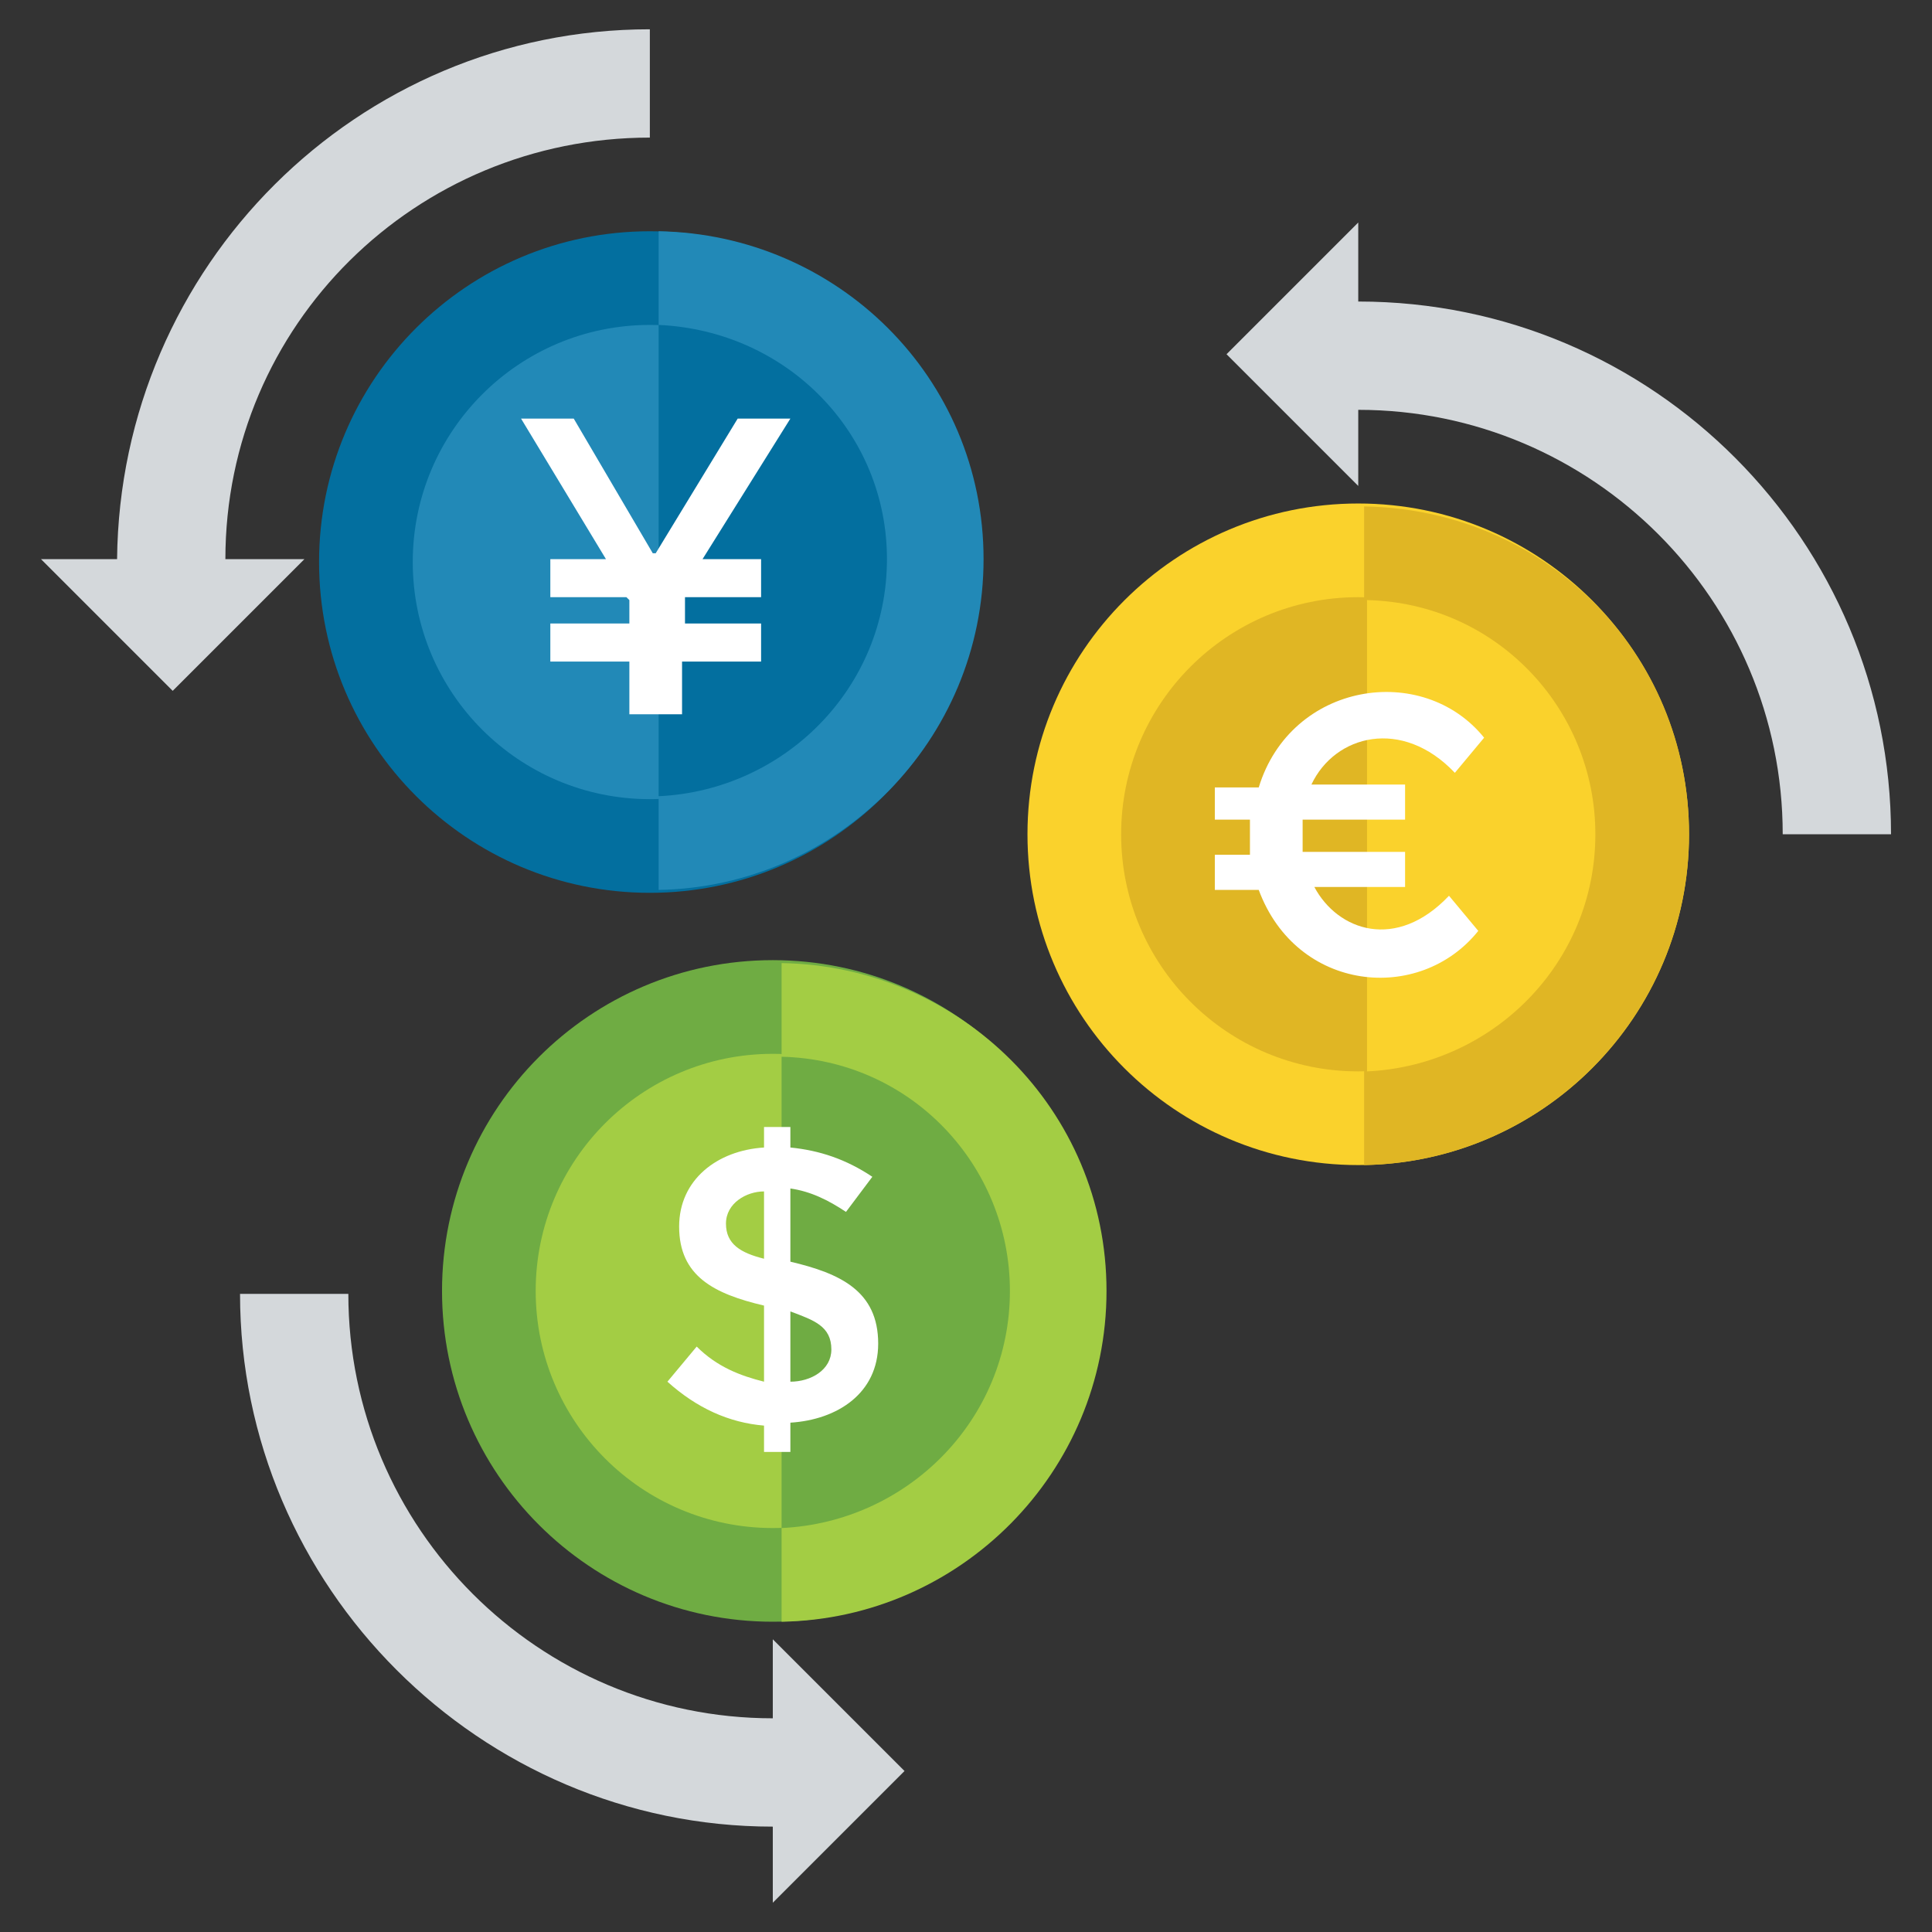 <svg width="100" height="100" viewBox="0 0 100 100" fill="none" xmlns="http://www.w3.org/2000/svg">
<rect x="0" y="0" width="100" height="100" fill="#333333" stroke="none"/>
<path d="M40 83.94C49.456 83.94 57.121 76.275 57.121 66.819C57.121 57.363 49.456 49.697 40 49.697C30.544 49.697 22.879 57.363 22.879 66.819C22.879 76.275 30.544 83.94 40 83.94Z" fill="#6FAC43"/>
<path d="M40.455 49.849V83.94C49.697 83.788 57.273 76.213 57.273 66.819C57.273 57.425 49.697 50.001 40.455 49.849Z" fill="#A3CD44"/>
<path d="M40 79.091C46.778 79.091 52.273 73.597 52.273 66.819C52.273 60.041 46.778 54.546 40 54.546C33.222 54.546 27.727 60.041 27.727 66.819C27.727 73.597 33.222 79.091 40 79.091Z" fill="#A3CD44"/>
<path d="M40.455 54.697V79.091C46.97 78.788 52.273 73.485 52.273 66.819C52.273 60.304 47.121 54.849 40.455 54.697Z" fill="#6FAC43"/>
<path d="M39.546 75.304V73.789C37.728 73.637 36.061 72.88 34.546 71.516L36.061 69.698C37.122 70.758 38.334 71.213 39.546 71.516V67.577C36.97 66.971 35.152 66.061 35.152 63.486C35.152 61.062 37.122 59.546 39.546 59.395V58.334H40.91V59.395C42.425 59.546 43.788 60.001 45.152 60.91L43.788 62.728C42.879 62.122 41.97 61.668 40.91 61.516V65.304C43.485 65.91 45.455 66.819 45.455 69.546C45.455 72.122 43.334 73.486 40.91 73.637V75.152H39.546V75.304ZM37.576 63.334C37.576 64.395 38.334 64.849 39.546 65.152V61.668C38.637 61.668 37.576 62.274 37.576 63.334ZM43.031 69.849C43.031 68.637 42.122 68.334 40.91 67.88V71.516C41.97 71.516 43.031 70.91 43.031 69.849Z" fill="white"/>
<path d="M70.303 60.304C79.759 60.304 87.424 52.639 87.424 43.183C87.424 33.727 79.759 26.061 70.303 26.061C60.847 26.061 53.182 33.727 53.182 43.183C53.182 52.639 60.847 60.304 70.303 60.304Z" fill="#FAD22C"/>
<path d="M70.606 26.213V60.304C79.848 60.153 87.424 52.577 87.424 43.183C87.424 33.789 80 26.365 70.606 26.213Z" fill="#E0B624"/>
<path d="M70.303 55.455C77.081 55.455 82.576 49.961 82.576 43.183C82.576 36.405 77.081 30.91 70.303 30.91C63.525 30.91 58.03 36.405 58.03 43.183C58.03 49.961 63.525 55.455 70.303 55.455Z" fill="#E0B624"/>
<path d="M70.757 31.061V55.456C77.272 55.152 82.576 49.849 82.576 43.183C82.576 36.668 77.424 31.213 70.757 31.061Z" fill="#FAD22C"/>
<path d="M33.636 46.212C43.092 46.212 50.758 38.547 50.758 29.091C50.758 19.635 43.092 11.97 33.636 11.97C24.181 11.97 16.515 19.635 16.515 29.091C16.515 38.547 24.181 46.212 33.636 46.212Z" fill="#036F9F"/>
<path d="M34.091 11.97V46.061C43.333 45.909 50.909 38.333 50.909 28.939C50.909 19.546 43.333 12.121 34.091 11.97Z" fill="#2289B7"/>
<path d="M33.636 41.364C40.414 41.364 45.909 35.869 45.909 29.091C45.909 22.313 40.414 16.818 33.636 16.818C26.858 16.818 21.364 22.313 21.364 29.091C21.364 35.869 26.858 41.364 33.636 41.364Z" fill="#2289B7"/>
<path d="M34.091 16.818V41.212C40.606 40.909 45.909 35.606 45.909 28.939C45.909 22.424 40.758 17.121 34.091 16.818Z" fill="#036F9F"/>
<path d="M62.879 42.577V40.758H65.152C66.818 35.304 73.636 34.243 76.818 38.183L75.303 40.001C72.576 37.122 69.091 38.031 67.879 40.607H72.727V42.425H67.424V43.183V44.092H72.727V45.91H68.03C69.243 48.183 72.273 49.243 75 46.364L76.515 48.183C73.485 51.971 67.121 51.364 65.152 46.062H62.879V44.243H64.697C64.697 43.94 64.697 43.637 64.697 43.183C64.697 42.728 64.697 42.577 64.697 42.425H62.879V42.577Z" fill="white"/>
<path d="M28.485 32.273H32.576V31.061L32.424 30.91H28.485V28.94H31.364L26.97 21.667H29.697L33.788 28.637H33.939L38.182 21.667H40.909L36.364 28.94H39.394V30.91H35.455V31.061V32.273H39.394V34.243H35.303V36.97H32.576V34.243H28.485V32.273Z" fill="white"/>
<path d="M70.303 15.607V11.516L63.485 18.334L70.303 25.152V21.213C82.424 21.213 92.273 31.061 92.273 43.182H97.879C97.879 28.031 85.606 15.607 70.303 15.607Z" fill="#D4D8DB"/>
<path d="M46.818 91.667L40 84.849V88.939C27.878 88.939 18.03 79.091 18.03 66.97H12.424C12.424 82.121 24.848 94.546 40 94.546V98.485L46.818 91.667Z" fill="#D4D8DB"/>
<path d="M6.06 28.94H2.121L8.939 35.758L15.758 28.94H11.666C11.666 16.819 21.515 7.122 33.636 7.122V1.516C18.485 1.516 6.212 13.788 6.06 28.94Z" fill="#D4D8DB"/>
</svg>
